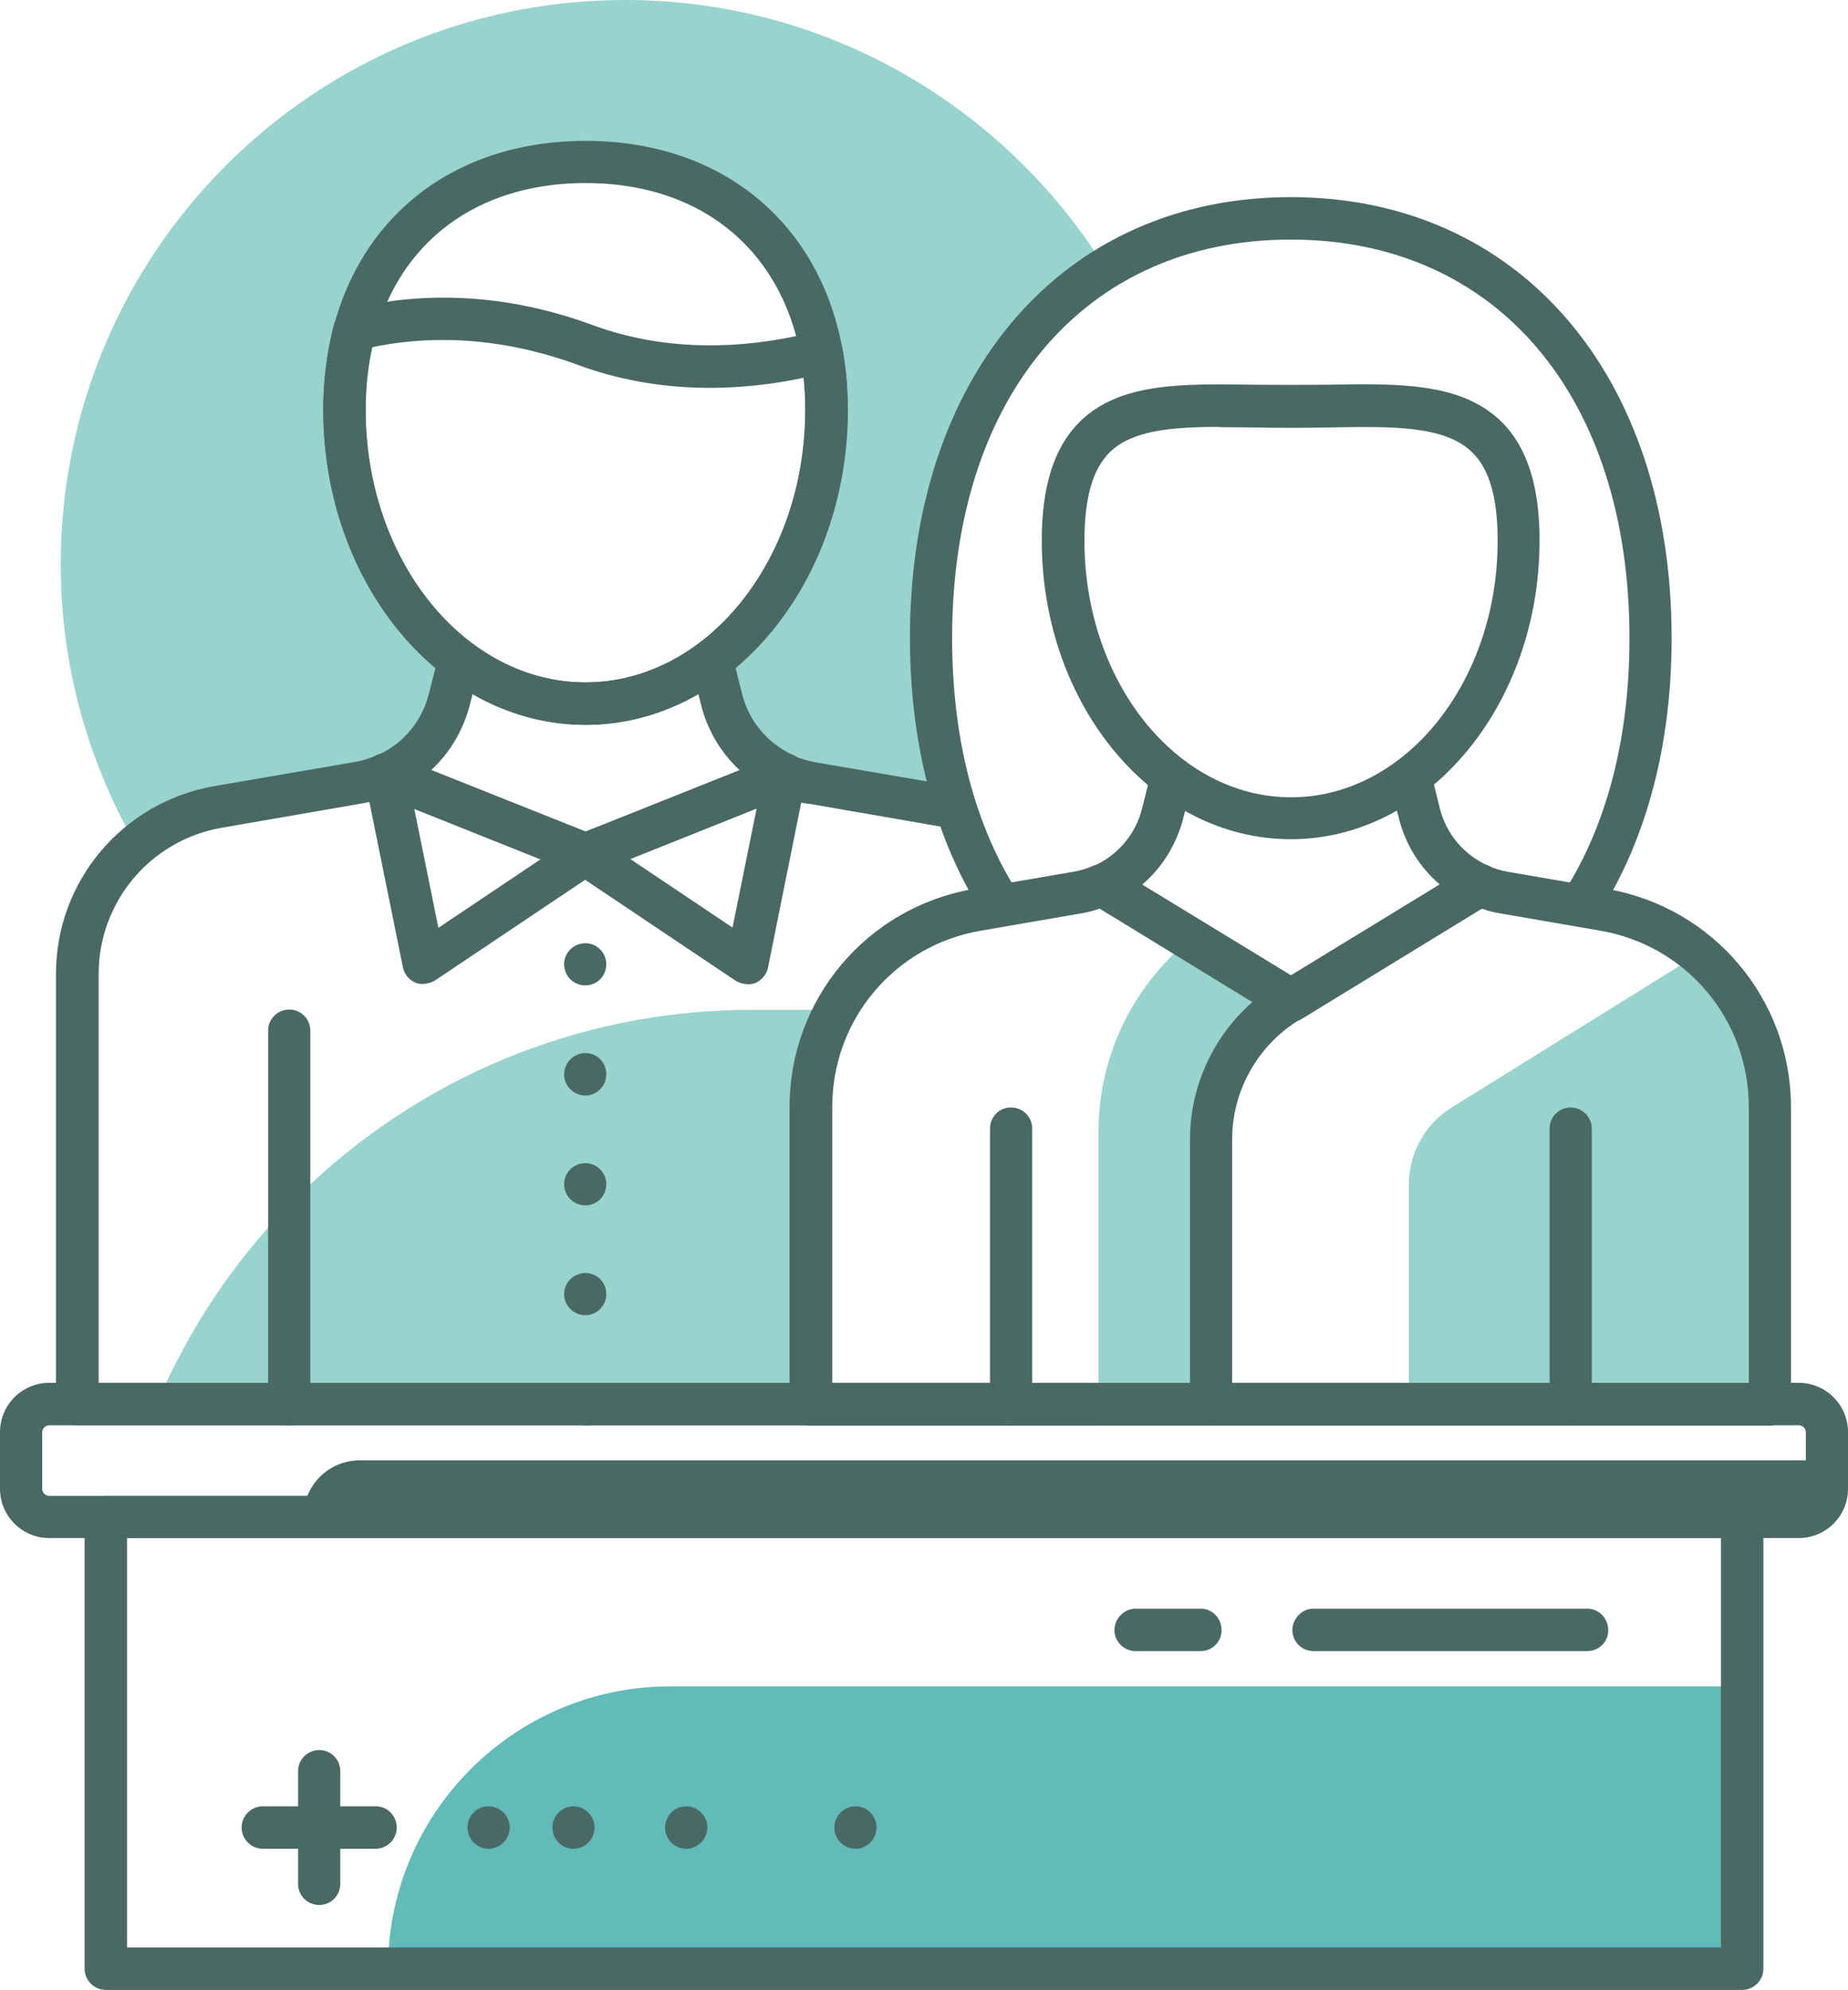 <?xml version="1.0" encoding="UTF-8"?>
<svg id="Layer_2" data-name="Layer 2" xmlns="http://www.w3.org/2000/svg" viewBox="0 0 69.68 75">
  <defs>
    <style>
      .cls-1 {
        fill: #98d3cd;
      }

      .cls-2 {
        fill: #62bab9;
      }

      .cls-3 {
        fill: #4a6964;
      }
    </style>
  </defs>
  <g id="layer_1" data-name="layer 1">
    <g>
      <g>
        <path class="cls-1" d="m23.57,0C11.82,0,2.29,9.52,2.29,21.28c0,3.95,1.1,7.64,2.98,10.81.05-.02.08-.05.13-.08,3.38-1.59,7.87-1.21,10.27-3.68.4-.41.77-.73,1.15-1-.03-.68.22-1.37.75-1.8-2.45-1.54-3.69-4.34-3.7-7.16-1-2.71-.7-5.94.9-8.33,1.2-2.49,3.6-4.35,7.21-4.35,3.4,0,5.73,1.66,6.99,3.94,2.45,2.75,2.78,7.19.98,10.4-.41,2.31-1.66,4.43-3.76,5.65.18.11.35.24.49.39,2.59,2.98,5.44,2.89,8.7,4.24-.8-2.01-.33-5.01-.16-6.89.46-5.2,1.86-9.44,6.09-12.74.16-.13.34-.23.52-.33C38.09,4.16,31.32,0,23.57,0Z"/>
        <path class="cls-1" d="m29.61,40.17c-.12-.12-.27-.24-.44-.35-1.88.68-3.94.87-5.87,1.35-1.19.3-2.46.67-3.75,1,1.3.25,2.64.39,4.02.39,2.41,0,4.71-.42,6.87-1.16-.26-.42-.48-.87-.82-1.23Z"/>
      </g>
      <path class="cls-1" d="m30.71,51.23c-.16-4.26-.46-8.71.78-12.85.03-.11.08-.22.13-.32h-3.27c-10.08,0-18.74,6.13-22.44,14.86h25.67c-.51-.38-.85-.98-.87-1.69Z"/>
      <g>
        <path class="cls-3" d="m30.48,30.29l5.31.92c.15.03.3.08.44.12-.19-.54-.19-1.12.06-1.64-.08-.02-.16-.04-.24-.05l-5.31-.91c-.28-.05-.55-.14-.82-.25-.1-.04-.21-.06-.33-.06h-1.27c.02.56-.12,1.12-.4,1.59h1.51c.33.14.68.23,1.04.29Z"/>
        <path class="cls-3" d="m39.48,52.12H3.72v-15.41c0-2.72,1.95-5.04,4.63-5.51l5.31-.92c.36-.06.7-.16,1.04-.29h1.02c-.11-.54-.04-1.11.21-1.59h-1.4c-.11,0-.22.03-.32.07-.27.11-.54.2-.83.25l-5.31.91c-3.45.61-5.96,3.58-5.96,7.08v16.21c0,.44.36.8.79.8h38.3c.44,0,.8-.36.8-.8v-.04c-.92.31-2.03.06-2.55-.76Z"/>
      </g>
      <path class="cls-3" d="m29.93,28.47c-.98-.44-1.69-1.28-1.95-2.32l-.37-1.47c-.39.43-.84.82-1.36,1.14l.18.73c.24.97.75,1.82,1.46,2.48l-5.81,2.32-5.83-2.32c.72-.66,1.22-1.51,1.47-2.48l.24-.94c-.51-.36-.95-.79-1.33-1.26l-.46,1.8c-.26,1.04-.97,1.89-1.95,2.32-.29.13-.48.42-.48.74,0,.32.2.61.5.72l7.53,3.01c.1.04.2.05.3.05.1,0,.2-.02.29-.05l7.52-3.01c.3-.12.5-.4.51-.72,0-.32-.18-.61-.48-.74Z"/>
      <path class="cls-3" d="m22.08,27.32c-5.46,0-9.89-5.33-9.89-11.87,0-6.07,3.97-10.14,9.89-10.14s9.89,4.08,9.89,10.14c0,6.54-4.44,11.87-9.89,11.87Zm0-20.42c-5.04,0-8.29,3.36-8.29,8.55,0,5.66,3.72,10.27,8.29,10.27s8.29-4.61,8.29-10.27c0-5.19-3.25-8.55-8.29-8.55Z"/>
      <path class="cls-3" d="m10.91,53.72c-.44,0-.8-.36-.8-.8v-14.08c0-.44.36-.79.8-.79s.79.36.79.79v14.08c0,.44-.36.8-.79.8Z"/>
      <path class="cls-3" d="m22.08,27.32c-5.46,0-9.89-5.33-9.89-11.87,0-1.13.14-2.22.41-3.24.07-.27.29-.49.57-.56,2.04-.51,5.29-.83,9.17.6,3.19,1.18,6.35.78,8.43.24.21-.06.44-.02.63.1.19.12.31.31.36.53.14.75.2,1.53.2,2.33,0,6.54-4.44,11.87-9.89,11.87Zm-8.05-14.23c-.17.74-.25,1.54-.25,2.36,0,5.66,3.72,10.27,8.29,10.27s8.29-4.61,8.29-10.27c0-.41-.02-.82-.06-1.21-2.27.48-5.36.68-8.52-.49h0c-3.22-1.18-5.93-1.05-7.76-.66Z"/>
      <path class="cls-3" d="m15.98,37.09c-.1,0-.21-.01-.31-.05-.25-.1-.43-.33-.48-.59l-1.44-7.1c-.05-.29.04-.59.27-.78.22-.19.53-.23.81-.12l7.53,3c.27.11.46.36.49.66.03.29-.1.58-.34.75l-6.1,4.09c-.14.08-.29.13-.44.13Zm-.36-6.61l.91,4.49,3.85-2.58-4.76-1.9Z"/>
      <path class="cls-3" d="m28.17,37.09c-.16,0-.31-.05-.44-.13l-6.1-4.09c-.25-.17-.38-.46-.35-.75.03-.29.22-.55.5-.66l7.53-3c.27-.11.58-.07.81.12.22.19.33.49.27.78l-1.43,7.1c-.05.26-.23.48-.48.59-.1.04-.2.05-.31.05Zm-4.4-4.71l3.85,2.58.91-4.49-4.76,1.9Z"/>
      <path class="cls-3" d="m22.07,33c-.2,0-.42-.08-.57-.23-.15-.16-.23-.36-.23-.56,0-.21.09-.42.23-.57.31-.31.83-.3,1.13-.01.15.16.23.37.23.58,0,.2-.08.42-.23.56-.14.16-.35.23-.56.23Z"/>
      <path class="cls-3" d="m21.27,48.78c0-.45.37-.8.8-.8h0c.44,0,.79.35.79.8h0c0,.43-.35.79-.79.79h0c-.44,0-.8-.36-.8-.79Zm0-4.15c0-.44.37-.79.8-.79h0c.44,0,.79.36.79.79h0c0,.45-.35.8-.79.8h0c-.44,0-.8-.35-.8-.8Zm0-4.14c0-.44.37-.8.8-.8h0c.44,0,.79.35.79.8h0c0,.44-.35.8-.79.8h0c-.44,0-.8-.36-.8-.8Zm0-4.15c0-.44.37-.79.8-.79h0c.44,0,.79.36.79.79h0c0,.45-.35.8-.79.8h0c-.44,0-.8-.35-.8-.8Z"/>
      <path class="cls-3" d="m22.07,53.72c-.2,0-.42-.09-.57-.23-.15-.16-.23-.36-.23-.57,0-.2.09-.4.23-.55.31-.31.83-.31,1.13,0,.15.15.23.36.23.56,0,.21-.08.42-.23.57-.14.14-.35.23-.56.23Z"/>
      <path class="cls-3" d="m37.98,34.28c.2-.12.43-.19.67-.23-1.77-2.54-2.75-5.95-2.75-9.99,0-9.13,5.01-15.03,12.77-15.03s12.77,5.9,12.77,15.03c0,3.93-.93,7.26-2.61,9.78.5-.1,1.01-.16,1.55-.14.12,0,.22.03.33.05,1.49-2.64,2.32-5.93,2.32-9.7,0-9.94-5.77-16.62-14.36-16.62s-14.36,6.68-14.36,16.62c0,4.31,1.09,8.01,3.02,10.81.16-.23.38-.43.66-.59Z"/>
      <path class="cls-1" d="m51.39,36c-.15-.09-.29-.2-.42-.32-.06.07-.12.15-.18.22-.03.04-.07.08-.11.11-.14.13-.32.26-.48.37-.02.01-.04.03-.06.04-.2.12-.43.2-.64.28-.05.02-.1.04-.15.05-.29.08-.6.11-.9.12-.3,0-.63-.05-.92-.1-.14-.02-.27-.05-.4-.09-.3-.09-.59-.22-.87-.35-.13-.06-.25-.12-.37-.2-.36-.22-.63-.52-.82-.88-2.28,1.76-3.65,4.48-3.65,7.4v10.27h4.25v-9.99c0-2.11,1.1-4.07,2.9-5.17l2.83-1.77s0,0,0,0Z"/>
      <path class="cls-1" d="m64.06,35.95l-9.29,5.77c-1.03.62-1.65,1.75-1.65,2.94v8.25h13.64v-11.2c0-2.3-1.04-4.38-2.7-5.77Z"/>
      <path class="cls-3" d="m60.64,33.51l-3.77-.65c-.26-.04-.52-.12-.76-.23-.1-.05-.21-.07-.33-.07h-.92c.09.55-.07,1.13-.41,1.59h1.16c.32.13.64.23.98.28l3.76.65c3.24.56,5.59,3.35,5.59,6.64v10.4H31.38v-10.4c0-3.29,2.35-6.08,5.59-6.64l3.77-.65c.33-.05.66-.15.98-.28h1.42c-.23-.49-.27-1.07-.14-1.59h-1.45c-.11,0-.22.03-.33.07-.25.11-.5.19-.77.23l-3.77.65c-4,.7-6.91,4.15-6.91,8.22v11.2c0,.44.36.8.8.8h36.17c.44,0,.79-.36.79-.8v-11.2c0-4.06-2.91-7.52-6.91-8.22Z"/>
      <path class="cls-3" d="m56.11,32.63c-.91-.41-1.58-1.2-1.82-2.16l-.36-1.46c-.39.49-.83.87-1.36,1.15l.18.7c.25.98.79,1.84,1.54,2.48l-5.61,3.42-5.61-3.42c.75-.64,1.28-1.5,1.54-2.48l.1-.4c-.65-.29-1.1-.9-1.24-1.61l-.41,1.63c-.24.96-.91,1.75-1.82,2.16-.27.12-.45.38-.48.68-.01.3.13.57.38.73l7.11,4.35c.13.08.27.11.42.11s.29-.03.42-.11l7.11-4.35c.25-.16.4-.43.38-.73-.02-.29-.2-.56-.47-.68Z"/>
      <path class="cls-3" d="m48.67,31.63c-5.18,0-9.39-5.05-9.39-11.26,0-2.05.47-3.52,1.43-4.47,1.5-1.48,3.83-1.44,6.54-1.4.92.01,1.91.01,2.83,0,2.7-.05,5.03-.08,6.54,1.4.96.95,1.43,2.42,1.43,4.47,0,6.21-4.21,11.26-9.38,11.26Zm-2.7-15.54c-1.79,0-3.29.13-4.13.96-.64.63-.95,1.72-.95,3.33,0,5.33,3.49,9.67,7.79,9.67s7.79-4.34,7.79-9.67c0-1.61-.31-2.7-.96-3.33-1.03-1.02-3.05-.98-5.39-.94-.94.02-1.94.02-2.88,0-.43,0-.85-.01-1.26-.01Z"/>
      <path class="cls-3" d="m59.22,53.72c-.44,0-.79-.36-.79-.8v-10.39c0-.44.36-.79.79-.79s.8.36.8.79v10.39c0,.44-.36.8-.8.8Z"/>
      <path class="cls-3" d="m38.12,53.72c-.44,0-.79-.36-.79-.8v-10.39c0-.44.35-.79.79-.79s.8.36.8.79v10.39c0,.44-.36.8-.8.8Z"/>
      <path class="cls-3" d="m45.67,53.72c-.44,0-.8-.36-.8-.8v-9.99c0-2.37,1.26-4.62,3.29-5.85l7.21-4.41c.38-.23.87-.12,1.09.27.23.37.11.87-.26,1.09l-7.21,4.41c-1.56.95-2.53,2.67-2.53,4.49v9.99c0,.44-.35.8-.79.8Z"/>
      <path class="cls-3" d="m67.82,57.17H11.44c0-1.18.95-2.13,2.13-2.13h55.32v1.07c0,.59-.47,1.06-1.07,1.06Z"/>
      <path class="cls-2" d="m65.69,74.2H14.63c0-5.87,4.77-10.64,10.64-10.64h40.42v10.64Z"/>
      <path class="cls-3" d="m67.82,57.97H1.86c-1.03,0-1.86-.83-1.86-1.86v-2.13c0-1.03.83-1.86,1.86-1.86h65.96c1.03,0,1.86.83,1.86,1.86v2.13c0,1.03-.83,1.86-1.86,1.86ZM1.86,53.72c-.14,0-.27.12-.27.26v2.13c0,.15.12.27.27.27h65.96c.15,0,.27-.12.27-.27v-2.13c0-.14-.12-.26-.27-.26H1.86Z"/>
      <path class="cls-3" d="m65.69,75H3.99c-.44,0-.8-.36-.8-.8v-17.03c0-.44.36-.79.8-.79h61.7c.44,0,.8.36.8.79v17.03c0,.44-.36.8-.8.8Zm-60.9-1.6h60.1v-15.43H4.79v15.43Z"/>
      <path class="cls-3" d="m12.04,71.8c-.44,0-.8-.35-.8-.79v-4.26c0-.44.36-.79.8-.79s.79.36.79.79v4.26c0,.44-.36.79-.79.79Z"/>
      <path class="cls-3" d="m14.17,69.68h-4.26c-.44,0-.8-.36-.8-.8s.36-.8.8-.8h4.26c.44,0,.79.36.79.8s-.36.8-.79.8Z"/>
      <path class="cls-3" d="m18.42,69.68c-.44,0-.79-.36-.79-.8s.35-.8.79-.8.8.36.8.8-.36.8-.8.8Z"/>
      <path class="cls-3" d="m21.62,69.68c-.44,0-.79-.36-.79-.8s.36-.8.79-.8.8.36.8.8-.36.8-.8.8Z"/>
      <path class="cls-3" d="m25.87,69.68c-.44,0-.79-.36-.79-.8s.35-.8.79-.8.8.36.8.8-.36.8-.8.8Z"/>
      <path class="cls-3" d="m32.26,69.68c-.44,0-.8-.36-.8-.8s.36-.8.8-.8.79.36.79.8-.36.8-.79.8Z"/>
      <path class="cls-3" d="m59.84,62.23h-10.32c-.44,0-.79-.36-.79-.79s.36-.81.79-.81h10.32c.44,0,.8.36.8.81s-.35.79-.8.79Z"/>
      <path class="cls-3" d="m45.27,62.23h-2.45c-.44,0-.8-.36-.8-.79s.36-.81.8-.81h2.45c.44,0,.79.36.79.81s-.36.79-.79.79Z"/>
    </g>
  </g>
</svg>